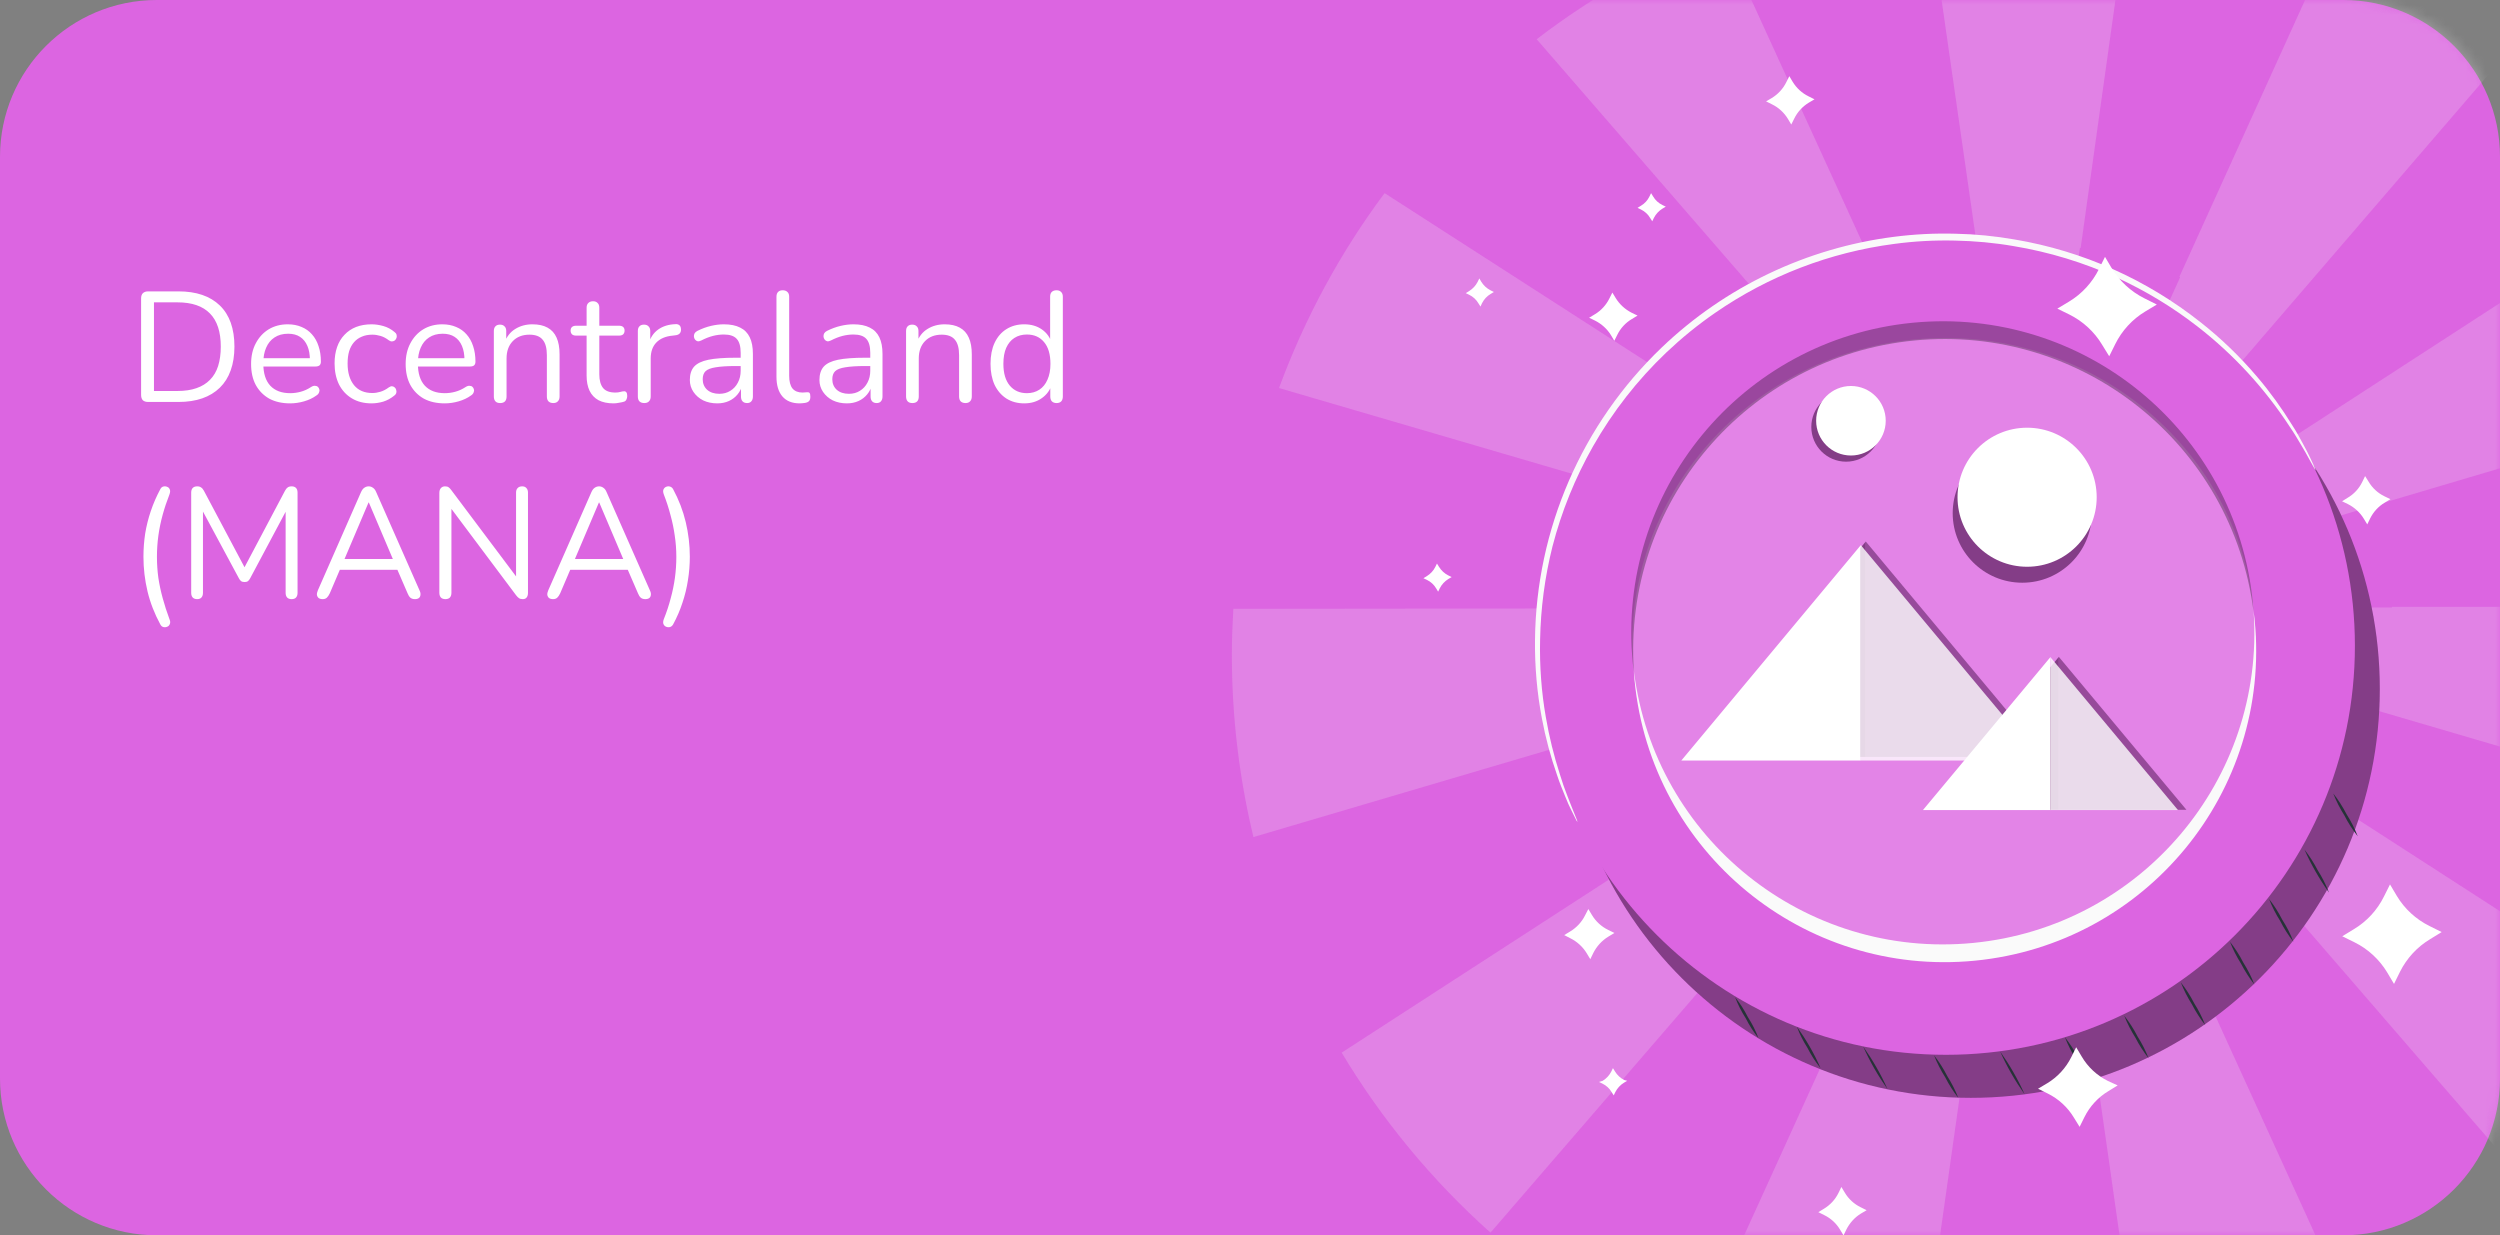 <svg width="255" height="126" viewBox="0 0 255 126" fill="none" xmlns="http://www.w3.org/2000/svg">
<rect x="0" y="0" width="255" height="126" fill="#808080" stroke="none"/>
<g clip-path="url(#clip0_3039_140)">
<path d="M239 0H16C7.163 0 0 7.163 0 16V110C0 118.837 7.163 126 16 126H239C247.837 126 255 118.837 255 110V16C255 7.163 247.837 0 239 0Z" fill="#DC65E1"/>
<mask id="mask0_3039_140" style="mask-type:luminance" maskUnits="userSpaceOnUse" x="0" y="0" width="255" height="126">
<path d="M240 0H15C6.716 0 0 6.716 0 15V111C0 119.284 6.716 126 15 126H240C248.284 126 255 119.284 255 111V15C255 6.716 248.284 0 240 0Z" fill="white"/>
</mask>
<g mask="url(#mask0_3039_140)">
<g opacity="0.2">
<path d="M196.35 -11.76L201.68 25.3L201.83 25.28L207.01 61.6L212.15 25.28H212.23L217.34 -11.16C210.4 -12.28 203.34 -12.47 196.35 -11.74V-11.76Z" fill="#F5F5F5"/>
<path d="M255.17 6.05C249.78 1.56 243.81 -2.19 237.43 -5.1L222.3 28.23L222.38 28.27L207.1 61.89L255.17 6.05Z" fill="#F5F5F5"/>
<path d="M171.51 51.59L206.72 61.9H206.58L206.93 62H206.95L206.97 61.98L207 62H206.95L206.97 62.02H206.99L207.13 62.08L207.01 62.01L242.43 72.38L242.41 72.46L281.78 84.01C283.03 78.36 283.67 72.59 283.66 66.81C283.66 65.16 283.6 63.53 283.5 61.9H243.98V61.96L207.08 62V61.97L207.24 61.92L207.11 62.01L207.44 61.91H207.28L279.2 40.59C276.82 33.83 273.53 27.42 269.42 21.55L207.23 61.89H207.1L207.15 61.83L207.06 61.89L207.1 61.69L207.03 61.84V61.89L206.99 61.92L206.97 61.89H206.94V61.84L206.88 61.72L206.9 61.88L206.83 61.83L206.87 61.87H206.75L141.23 19.7C136.7 25.77 133.08 32.47 130.46 39.58L171.51 51.59ZM206.98 62V62.03H206.96L206.84 61.96L206.97 62H206.98Z" fill="#F5F5F5"/>
<path d="M182.75 33.99L206.91 61.87L191.58 28.29L175.59 -6.68C168.84 -4.01 162.5 -0.41 156.74 4L182.75 33.99Z" fill="#F5F5F5"/>
<path d="M238.13 82.05L238.11 82.09L207.16 62.16L231.3 90.01L231.24 90.06L259.96 123.26C265.43 117.9 270.1 111.78 273.81 105.09L238.14 82.06L238.13 82.05Z" fill="#F5F5F5"/>
<path d="M206.85 62.16L175.97 82.19L175.9 82.08L136.85 107.37C140.96 114.22 146.07 120.41 152.03 125.73L187.47 84.68L206.85 62.16Z" fill="#F5F5F5"/>
<path d="M171.53 72.49L206.92 62.01L125.8 62.1C125.71 63.66 125.65 65.23 125.65 66.81C125.65 73.07 126.39 79.3 127.85 85.38L171.53 72.49Z" fill="#F5F5F5"/>
<path d="M206.9 62.28L172.08 138.8C179.4 142.11 187.19 144.28 195.17 145.23L206.9 62.28Z" fill="#F5F5F5"/>
<path d="M207.1 62.28L218.84 144.54C226.62 143.13 234.14 140.55 241.15 136.9L207.1 62.28Z" fill="#F5F5F5"/>
</g>
<path d="M201.03 111.98C224.066 111.98 242.74 93.306 242.74 70.27C242.74 47.234 224.066 28.56 201.03 28.56C177.994 28.56 159.32 47.234 159.32 70.27C159.32 93.306 177.994 111.98 201.03 111.98Z" fill="#DC65E1"/>
<path opacity="0.4" d="M201.03 111.98C224.066 111.98 242.74 93.306 242.74 70.27C242.74 47.234 224.066 28.56 201.03 28.56C177.994 28.56 159.32 47.234 159.32 70.27C159.32 93.306 177.994 111.98 201.03 111.98Z" fill="black"/>
<path d="M198.49 107.59C221.526 107.59 240.2 88.916 240.2 65.88C240.2 42.844 221.526 24.17 198.49 24.17C175.454 24.17 156.78 42.844 156.78 65.88C156.78 88.916 175.454 107.59 198.49 107.59Z" fill="#DC65E1"/>
<path opacity="0.2" d="M201.26 96.313C218.729 94.616 231.549 79.43 229.893 62.395C228.238 45.36 212.735 32.926 195.265 34.624C177.796 36.321 164.976 51.507 166.631 68.542C168.287 85.577 183.79 98.011 201.26 96.313Z" fill="white"/>
<path d="M201.25 96.18C184.14 97.84 168.81 85.59 166.67 68.53C166.67 68.83 166.7 69.13 166.73 69.44C168.43 86.91 183.96 99.69 201.43 97.99C218.9 96.29 231.68 80.76 229.98 63.29C229.95 62.99 229.9 62.69 229.87 62.39C231.05 79.54 218.36 94.52 201.25 96.18Z" fill="#FAFAFA"/>
<path opacity="0.3" d="M195.27 34.73C212.38 33.07 227.71 45.32 229.86 62.38C229.84 62.08 229.82 61.78 229.79 61.47C228.09 44 212.56 31.22 195.09 32.92C177.62 34.62 164.84 50.15 166.54 67.62C166.57 67.93 166.62 68.22 166.66 68.52C165.48 51.37 178.16 36.39 195.28 34.73H195.27Z" fill="black"/>
<path d="M236.18 47.93C236.11 47.84 236.04 47.75 235.99 47.65L235.51 46.78C235.31 46.39 235.03 45.92 234.71 45.38C234.39 44.84 234.02 44.2 233.55 43.52C231 39.61 227.82 36.15 224.13 33.29C221.59 31.32 218.83 29.65 215.91 28.31C212.55 26.78 209.01 25.7 205.37 25.1C203.41 24.76 201.42 24.58 199.43 24.54C197.35 24.49 195.27 24.6 193.2 24.88C186.65 25.74 180.4 28.14 174.96 31.9C173.19 33.12 171.52 34.48 169.96 35.96C167.01 38.77 164.49 42 162.48 45.54C160.66 48.75 159.27 52.18 158.35 55.75C157.57 58.86 157.15 62.05 157.09 65.26C157.03 67.91 157.22 70.57 157.68 73.18C158.02 75.16 158.5 77.11 159.12 79.02C159.36 79.81 159.6 80.5 159.84 81.1C160.08 81.7 160.26 82.2 160.43 82.6L160.8 83.52C160.85 83.62 160.88 83.73 160.9 83.85C160.83 83.76 160.77 83.66 160.73 83.56L160.29 82.67C160.09 82.28 159.86 81.78 159.63 81.19C159.4 80.6 159.1 79.92 158.84 79.12C158.17 77.21 157.64 75.25 157.27 73.26C156.77 70.62 156.54 67.94 156.57 65.26C156.69 53.98 161.36 43.23 169.5 35.44C175.98 29.25 184.27 25.3 193.15 24.16C195.24 23.89 197.35 23.78 199.47 23.84C201.49 23.88 203.51 24.08 205.51 24.43C212.44 25.6 218.96 28.51 224.47 32.88C226.58 34.54 228.51 36.41 230.25 38.46C231.56 40 232.74 41.64 233.8 43.36C234.26 44.06 234.6 44.71 234.91 45.28C235.22 45.85 235.47 46.32 235.65 46.72L236.07 47.63C236.18 47.83 236.21 47.94 236.18 47.94V47.93Z" fill="#FAFAFA"/>
<path d="M192.53 111.1C191.56 109.73 190.72 108.27 190.04 106.74C191.01 108.11 191.85 109.57 192.53 111.1Z" fill="#263238"/>
<path d="M185.66 108.91C185.16 108.28 184.72 107.6 184.36 106.88C183.93 106.2 183.56 105.48 183.28 104.72C184.22 106.03 185.03 107.43 185.68 108.91H185.66Z" fill="#263238"/>
<path d="M179.37 105.9C178.87 105.27 178.43 104.59 178.07 103.87C177.63 103.19 177.27 102.47 176.98 101.71C177.48 102.34 177.92 103.02 178.28 103.74C178.72 104.42 179.08 105.14 179.37 105.9Z" fill="#263238"/>
<path d="M199.76 112C199.24 111.34 198.79 110.63 198.41 109.88C197.96 109.17 197.58 108.42 197.27 107.64C197.79 108.3 198.24 109.01 198.62 109.76C199.07 110.47 199.45 111.22 199.76 112.01V112Z" fill="#263238"/>
<path d="M206.51 111.62C205.54 110.25 204.7 108.79 204.02 107.26C204.99 108.63 205.83 110.09 206.51 111.62Z" fill="#263238"/>
<path d="M213.12 110.17C212.6 109.51 212.14 108.8 211.76 108.05C211.31 107.34 210.93 106.59 210.62 105.8C211.14 106.46 211.6 107.17 211.98 107.92C212.43 108.63 212.81 109.38 213.12 110.16V110.17Z" fill="#263238"/>
<path d="M219.17 107.96C218.65 107.3 218.19 106.59 217.81 105.84C217.36 105.13 216.98 104.38 216.67 103.6C217.19 104.26 217.65 104.97 218.03 105.72C218.48 106.43 218.86 107.18 219.17 107.97V107.96Z" fill="#263238"/>
<path d="M224.94 104.57C224.42 103.91 223.97 103.2 223.58 102.45C223.13 101.74 222.75 100.99 222.44 100.2C222.96 100.86 223.42 101.57 223.8 102.32C224.25 103.03 224.63 103.78 224.94 104.57Z" fill="#263238"/>
<path d="M229.95 100.42C229.43 99.76 228.98 99.05 228.59 98.3C228.14 97.59 227.76 96.84 227.45 96.05C227.97 96.71 228.43 97.42 228.81 98.17C229.26 98.88 229.64 99.63 229.95 100.42Z" fill="#263238"/>
<path d="M233.93 96.06C233.41 95.4 232.96 94.69 232.58 93.94C232.13 93.23 231.75 92.48 231.44 91.69C231.96 92.35 232.41 93.06 232.79 93.81C233.25 94.52 233.63 95.27 233.93 96.06Z" fill="#263238"/>
<path d="M237.54 91.02C236.57 89.65 235.73 88.18 235.05 86.65C235.57 87.31 236.02 88.02 236.41 88.77C236.86 89.48 237.24 90.23 237.55 91.02H237.54Z" fill="#263238"/>
<path d="M240.49 85.3C239.97 84.64 239.51 83.93 239.13 83.18C238.68 82.47 238.3 81.72 237.99 80.93C238.51 81.59 238.96 82.3 239.35 83.05C239.8 83.76 240.18 84.51 240.49 85.3Z" fill="#263238"/>
</g>
<path d="M185.08 10.13L184.5 10.47C183.86 10.86 183.34 11.42 183.01 12.1L182.71 12.7L182.37 12.13C181.98 11.49 181.42 10.97 180.74 10.64L180.14 10.34L180.72 10C181.36 9.61 181.88 9.05 182.21 8.37L182.51 7.77L182.85 8.34C183.24 8.98 183.8 9.5 184.48 9.83L185.08 10.13Z" fill="white"/>
<path d="M216.02 110.7L215.08 111.28C214.02 111.91 213.16 112.84 212.61 113.95L212.12 114.94L211.54 114C210.9 112.94 209.98 112.09 208.87 111.54L207.88 111.05L208.82 110.49C209.88 109.85 210.73 108.92 211.28 107.81L211.77 106.82L212.33 107.76C212.96 108.84 213.89 109.7 215.01 110.26L216 110.71H216.02V110.7Z" fill="white"/>
<path d="M243.82 50.92L243.24 51.27C242.6 51.65 242.08 52.22 241.75 52.89L241.46 53.49L241.11 52.91C240.72 52.27 240.16 51.76 239.49 51.42L238.89 51.13L239.45 50.78C240.1 50.4 240.62 49.84 240.95 49.16L241.24 48.56L241.59 49.12C241.97 49.77 242.53 50.29 243.21 50.62L243.81 50.91H243.82V50.92Z" fill="white"/>
<path d="M190.4 123.44L189.82 123.78C189.18 124.17 188.67 124.74 188.33 125.41L188.04 126.01L187.69 125.43C187.31 124.79 186.75 124.27 186.07 123.94L185.47 123.64L186.03 123.3C186.68 122.91 187.2 122.35 187.53 121.67L187.82 121.07L188.17 121.65C188.55 122.29 189.11 122.81 189.79 123.14L190.39 123.44H190.4Z" fill="white"/>
<path d="M167.03 32.19L166.45 32.54C165.81 32.92 165.29 33.48 164.96 34.16L164.66 34.76L164.32 34.19C163.93 33.55 163.36 33.04 162.69 32.7L162.09 32.41L162.67 32.06C163.31 31.68 163.83 31.11 164.16 30.44L164.46 29.84L164.8 30.4C165.19 31.04 165.76 31.56 166.43 31.9L167.03 32.19Z" fill="white"/>
<path d="M169.91 21.08L169.57 21.28C169.2 21.51 168.9 21.83 168.7 22.22L168.53 22.57L168.32 22.24C168.1 21.86 167.77 21.56 167.38 21.37L167.03 21.2L167.37 20.99C167.75 20.77 168.05 20.44 168.24 20.05L168.41 19.7L168.62 20.04C168.84 20.42 169.17 20.72 169.56 20.91L169.91 21.08Z" fill="white"/>
<path d="M152.38 29.78L152.05 29.98C151.67 30.2 151.37 30.53 151.17 30.92L151.01 31.27L150.8 30.94C150.58 30.56 150.25 30.26 149.86 30.07L149.51 29.9L149.85 29.69C150.22 29.46 150.52 29.14 150.72 28.75L150.89 28.4L151.09 28.74C151.32 29.11 151.64 29.41 152.03 29.61L152.37 29.78H152.38Z" fill="white"/>
<path d="M148.07 58.86L147.73 59.06C147.36 59.29 147.06 59.61 146.86 60L146.69 60.35L146.49 60.02C146.27 59.64 145.94 59.34 145.55 59.15L145.19 58.98L145.53 58.77C145.9 58.54 146.21 58.22 146.4 57.83L146.57 57.48L146.78 57.82C147.01 58.19 147.33 58.49 147.72 58.69L148.07 58.86Z" fill="white"/>
<path d="M165.98 110.24L165.64 110.44C165.27 110.67 164.97 110.99 164.77 111.38L164.6 111.73L164.39 111.4C164.17 111.02 163.84 110.72 163.45 110.53L163.1 110.36L163.48 110.24C163.85 110.01 164.15 109.69 164.35 109.3L164.52 108.95L164.73 109.29C164.96 109.66 165.28 109.97 165.67 110.16L165.97 110.24H165.98Z" fill="white"/>
<path d="M220 31.06L218.82 31.77C217.5 32.56 216.43 33.73 215.75 35.11L215.14 36.34L214.42 35.17C213.63 33.85 212.47 32.78 211.09 32.09L209.85 31.48L211.03 30.77C212.35 29.98 213.42 28.81 214.1 27.43L214.71 26.2L215.39 27.35C216.19 28.67 217.35 29.74 218.73 30.43L219.99 31.06H220Z" fill="white"/>
<path d="M249.05 95.07L247.88 95.79C246.56 96.58 245.49 97.74 244.8 99.12L244.19 100.36L243.49 99.18C242.69 97.86 241.53 96.79 240.15 96.11L238.91 95.5L240.09 94.78C241.41 93.99 242.48 92.83 243.16 91.45L243.78 90.21L244.48 91.39C245.27 92.71 246.44 93.78 247.82 94.46L249.05 95.07Z" fill="white"/>
<path d="M164.66 95.17L164.06 95.53C163.39 95.94 162.86 96.52 162.51 97.22L162.21 97.84L161.85 97.24C161.45 96.58 160.86 96.04 160.17 95.7L159.55 95.38L160.14 95.02C160.81 94.62 161.35 94.04 161.69 93.34L162.01 92.72L162.37 93.32C162.77 93.99 163.35 94.52 164.05 94.86L164.67 95.16L164.66 95.17Z" fill="white"/>
<path d="M15.112 41C14.877 41 14.696 40.941 14.568 40.824C14.451 40.696 14.392 40.515 14.392 40.28V30.44C14.392 30.205 14.451 30.029 14.568 29.912C14.696 29.784 14.877 29.72 15.112 29.72H18.2C20.024 29.72 21.432 30.2 22.424 31.16C23.416 32.12 23.912 33.517 23.912 35.352C23.912 36.269 23.784 37.08 23.528 37.784C23.283 38.477 22.915 39.064 22.424 39.544C21.933 40.024 21.336 40.387 20.632 40.632C19.928 40.877 19.117 41 18.2 41H15.112ZM15.704 39.88H18.104C18.851 39.88 19.496 39.784 20.04 39.592C20.595 39.4 21.053 39.117 21.416 38.744C21.789 38.371 22.067 37.901 22.248 37.336C22.429 36.76 22.52 36.099 22.52 35.352C22.52 33.848 22.152 32.723 21.416 31.976C20.68 31.219 19.576 30.84 18.104 30.84H15.704V39.88ZM29.595 41.144C28.774 41.144 28.064 40.984 27.467 40.664C26.88 40.333 26.422 39.869 26.091 39.272C25.771 38.675 25.611 37.96 25.611 37.128C25.611 36.317 25.771 35.613 26.091 35.016C26.411 34.408 26.848 33.933 27.403 33.592C27.968 33.251 28.619 33.08 29.355 33.08C29.878 33.08 30.347 33.171 30.763 33.352C31.179 33.523 31.531 33.773 31.819 34.104C32.118 34.435 32.342 34.835 32.491 35.304C32.651 35.773 32.731 36.301 32.731 36.888C32.731 37.059 32.683 37.187 32.587 37.272C32.491 37.347 32.352 37.384 32.171 37.384H26.603V36.536H31.867L31.611 36.744C31.611 36.168 31.526 35.683 31.355 35.288C31.184 34.883 30.934 34.573 30.603 34.36C30.283 34.147 29.878 34.04 29.387 34.04C28.843 34.04 28.379 34.168 27.995 34.424C27.622 34.669 27.339 35.016 27.147 35.464C26.955 35.901 26.859 36.413 26.859 37V37.096C26.859 38.077 27.094 38.824 27.563 39.336C28.043 39.848 28.72 40.104 29.595 40.104C29.958 40.104 30.315 40.056 30.667 39.96C31.03 39.864 31.382 39.704 31.723 39.48C31.872 39.384 32.006 39.341 32.123 39.352C32.251 39.352 32.352 39.389 32.427 39.464C32.502 39.528 32.55 39.613 32.571 39.72C32.603 39.816 32.592 39.923 32.539 40.04C32.496 40.157 32.406 40.259 32.267 40.344C31.915 40.6 31.499 40.797 31.019 40.936C30.539 41.075 30.064 41.144 29.595 41.144ZM37.903 41.144C37.124 41.144 36.452 40.973 35.887 40.632C35.321 40.291 34.884 39.816 34.575 39.208C34.276 38.589 34.127 37.875 34.127 37.064C34.127 36.445 34.212 35.891 34.383 35.4C34.553 34.909 34.804 34.493 35.135 34.152C35.465 33.8 35.86 33.533 36.319 33.352C36.788 33.171 37.316 33.08 37.903 33.08C38.287 33.08 38.687 33.139 39.103 33.256C39.519 33.373 39.897 33.576 40.239 33.864C40.345 33.939 40.415 34.029 40.447 34.136C40.479 34.243 40.479 34.349 40.447 34.456C40.415 34.552 40.361 34.637 40.287 34.712C40.212 34.776 40.116 34.813 39.999 34.824C39.892 34.835 39.78 34.797 39.663 34.712C39.385 34.499 39.103 34.349 38.815 34.264C38.527 34.179 38.249 34.136 37.983 34.136C37.567 34.136 37.204 34.205 36.895 34.344C36.585 34.472 36.324 34.659 36.111 34.904C35.897 35.149 35.732 35.453 35.615 35.816C35.508 36.179 35.455 36.6 35.455 37.08C35.455 38.008 35.673 38.744 36.111 39.288C36.548 39.821 37.172 40.088 37.983 40.088C38.249 40.088 38.521 40.045 38.799 39.96C39.087 39.875 39.375 39.725 39.663 39.512C39.78 39.427 39.892 39.389 39.999 39.4C40.105 39.411 40.196 39.453 40.271 39.528C40.345 39.592 40.393 39.677 40.415 39.784C40.447 39.891 40.447 39.997 40.415 40.104C40.383 40.2 40.313 40.285 40.207 40.36C39.865 40.637 39.492 40.84 39.087 40.968C38.681 41.085 38.287 41.144 37.903 41.144ZM45.361 41.144C44.539 41.144 43.83 40.984 43.233 40.664C42.646 40.333 42.187 39.869 41.857 39.272C41.537 38.675 41.377 37.96 41.377 37.128C41.377 36.317 41.537 35.613 41.857 35.016C42.177 34.408 42.614 33.933 43.169 33.592C43.734 33.251 44.385 33.08 45.121 33.08C45.643 33.08 46.113 33.171 46.529 33.352C46.945 33.523 47.297 33.773 47.585 34.104C47.883 34.435 48.107 34.835 48.257 35.304C48.417 35.773 48.497 36.301 48.497 36.888C48.497 37.059 48.449 37.187 48.353 37.272C48.257 37.347 48.118 37.384 47.937 37.384H42.369V36.536H47.633L47.377 36.744C47.377 36.168 47.291 35.683 47.121 35.288C46.95 34.883 46.699 34.573 46.369 34.36C46.049 34.147 45.643 34.04 45.153 34.04C44.609 34.04 44.145 34.168 43.761 34.424C43.387 34.669 43.105 35.016 42.913 35.464C42.721 35.901 42.625 36.413 42.625 37V37.096C42.625 38.077 42.859 38.824 43.329 39.336C43.809 39.848 44.486 40.104 45.361 40.104C45.723 40.104 46.081 40.056 46.433 39.96C46.795 39.864 47.147 39.704 47.489 39.48C47.638 39.384 47.771 39.341 47.889 39.352C48.017 39.352 48.118 39.389 48.193 39.464C48.267 39.528 48.315 39.613 48.337 39.72C48.369 39.816 48.358 39.923 48.305 40.04C48.262 40.157 48.171 40.259 48.033 40.344C47.681 40.6 47.265 40.797 46.785 40.936C46.305 41.075 45.83 41.144 45.361 41.144ZM51.012 41.112C50.799 41.112 50.639 41.053 50.532 40.936C50.426 40.819 50.372 40.653 50.372 40.44V33.768C50.372 33.555 50.426 33.395 50.532 33.288C50.639 33.171 50.794 33.112 50.996 33.112C51.199 33.112 51.354 33.171 51.46 33.288C51.578 33.395 51.636 33.555 51.636 33.768V35.144L51.46 34.952C51.684 34.333 52.047 33.869 52.548 33.56C53.06 33.24 53.647 33.08 54.308 33.08C54.927 33.08 55.439 33.192 55.844 33.416C56.26 33.64 56.57 33.981 56.772 34.44C56.975 34.888 57.076 35.459 57.076 36.152V40.44C57.076 40.653 57.018 40.819 56.9 40.936C56.794 41.053 56.639 41.112 56.436 41.112C56.223 41.112 56.058 41.053 55.94 40.936C55.834 40.819 55.78 40.653 55.78 40.44V36.232C55.78 35.507 55.636 34.979 55.348 34.648C55.071 34.307 54.623 34.136 54.004 34.136C53.29 34.136 52.719 34.36 52.292 34.808C51.876 35.245 51.668 35.832 51.668 36.568V40.44C51.668 40.888 51.45 41.112 51.012 41.112ZM62.586 41.144C61.978 41.144 61.466 41.037 61.05 40.824C60.645 40.6 60.341 40.28 60.138 39.864C59.935 39.437 59.834 38.92 59.834 38.312V34.232H58.762C58.581 34.232 58.442 34.189 58.346 34.104C58.25 34.008 58.202 33.88 58.202 33.72C58.202 33.56 58.25 33.437 58.346 33.352C58.442 33.267 58.581 33.224 58.762 33.224H59.834V31.384C59.834 31.171 59.893 31.011 60.01 30.904C60.127 30.787 60.287 30.728 60.49 30.728C60.693 30.728 60.847 30.787 60.954 30.904C61.071 31.011 61.13 31.171 61.13 31.384V33.224H63.146C63.327 33.224 63.466 33.267 63.562 33.352C63.658 33.437 63.706 33.56 63.706 33.72C63.706 33.88 63.658 34.008 63.562 34.104C63.466 34.189 63.327 34.232 63.146 34.232H61.13V38.184C61.13 38.792 61.258 39.256 61.514 39.576C61.77 39.885 62.186 40.04 62.762 40.04C62.965 40.04 63.135 40.019 63.274 39.976C63.423 39.933 63.546 39.912 63.642 39.912C63.738 39.901 63.818 39.933 63.882 40.008C63.946 40.083 63.978 40.211 63.978 40.392C63.978 40.52 63.951 40.637 63.898 40.744C63.855 40.851 63.775 40.925 63.658 40.968C63.53 41.011 63.359 41.048 63.146 41.08C62.943 41.123 62.757 41.144 62.586 41.144ZM65.716 41.112C65.502 41.112 65.337 41.053 65.22 40.936C65.113 40.819 65.06 40.653 65.06 40.44V33.768C65.06 33.555 65.113 33.395 65.22 33.288C65.326 33.171 65.481 33.112 65.684 33.112C65.886 33.112 66.041 33.171 66.148 33.288C66.265 33.395 66.324 33.555 66.324 33.768V35.064H66.164C66.334 34.435 66.66 33.949 67.14 33.608C67.62 33.267 68.212 33.085 68.916 33.064C69.076 33.053 69.204 33.091 69.3 33.176C69.396 33.251 69.449 33.384 69.46 33.576C69.47 33.757 69.428 33.901 69.332 34.008C69.236 34.115 69.086 34.179 68.884 34.2L68.628 34.232C67.902 34.296 67.342 34.531 66.948 34.936C66.564 35.331 66.372 35.875 66.372 36.568V40.44C66.372 40.653 66.313 40.819 66.196 40.936C66.089 41.053 65.929 41.112 65.716 41.112ZM73.164 41.144C72.631 41.144 72.151 41.043 71.724 40.84C71.308 40.627 70.977 40.339 70.732 39.976C70.487 39.613 70.364 39.208 70.364 38.76C70.364 38.184 70.508 37.731 70.796 37.4C71.095 37.069 71.58 36.835 72.252 36.696C72.935 36.557 73.863 36.488 75.036 36.488H75.756V37.336H75.052C74.188 37.336 73.505 37.379 73.004 37.464C72.513 37.539 72.167 37.672 71.964 37.864C71.772 38.056 71.676 38.328 71.676 38.68C71.676 39.117 71.825 39.475 72.124 39.752C72.433 40.029 72.849 40.168 73.372 40.168C73.799 40.168 74.172 40.067 74.492 39.864C74.823 39.661 75.079 39.384 75.26 39.032C75.452 38.68 75.548 38.275 75.548 37.816V35.992C75.548 35.331 75.415 34.856 75.148 34.568C74.881 34.269 74.444 34.12 73.836 34.12C73.463 34.12 73.089 34.168 72.716 34.264C72.343 34.36 71.948 34.515 71.532 34.728C71.383 34.803 71.255 34.829 71.148 34.808C71.041 34.776 70.956 34.717 70.892 34.632C70.828 34.547 70.791 34.451 70.78 34.344C70.769 34.227 70.791 34.115 70.844 34.008C70.908 33.901 71.004 33.816 71.132 33.752C71.601 33.517 72.065 33.347 72.524 33.24C72.983 33.133 73.42 33.08 73.836 33.08C74.508 33.08 75.063 33.192 75.5 33.416C75.937 33.629 76.263 33.96 76.476 34.408C76.689 34.845 76.796 35.411 76.796 36.104V40.44C76.796 40.653 76.743 40.819 76.636 40.936C76.54 41.053 76.396 41.112 76.204 41.112C76.001 41.112 75.847 41.053 75.74 40.936C75.633 40.819 75.58 40.653 75.58 40.44V39.192H75.724C75.639 39.597 75.473 39.944 75.228 40.232C74.993 40.52 74.7 40.744 74.348 40.904C73.996 41.064 73.601 41.144 73.164 41.144ZM81.568 41.144C80.8 41.144 80.214 40.909 79.808 40.44C79.403 39.971 79.2 39.299 79.2 38.424V30.264C79.2 30.051 79.254 29.891 79.36 29.784C79.467 29.667 79.627 29.608 79.84 29.608C80.043 29.608 80.203 29.667 80.32 29.784C80.438 29.891 80.496 30.051 80.496 30.264V38.328C80.496 38.904 80.608 39.336 80.832 39.624C81.067 39.901 81.408 40.04 81.856 40.04C81.952 40.04 82.038 40.035 82.112 40.024C82.187 40.013 82.262 40.008 82.336 40.008C82.454 39.997 82.534 40.024 82.576 40.088C82.63 40.152 82.656 40.28 82.656 40.472C82.656 40.664 82.614 40.808 82.528 40.904C82.443 41 82.304 41.064 82.112 41.096C82.027 41.107 81.936 41.117 81.84 41.128C81.744 41.139 81.654 41.144 81.568 41.144ZM86.383 41.144C85.849 41.144 85.369 41.043 84.943 40.84C84.527 40.627 84.196 40.339 83.951 39.976C83.705 39.613 83.583 39.208 83.583 38.76C83.583 38.184 83.727 37.731 84.015 37.4C84.313 37.069 84.799 36.835 85.471 36.696C86.153 36.557 87.081 36.488 88.255 36.488H88.975V37.336H88.271C87.407 37.336 86.724 37.379 86.223 37.464C85.732 37.539 85.385 37.672 85.183 37.864C84.991 38.056 84.895 38.328 84.895 38.68C84.895 39.117 85.044 39.475 85.343 39.752C85.652 40.029 86.068 40.168 86.591 40.168C87.017 40.168 87.391 40.067 87.711 39.864C88.041 39.661 88.297 39.384 88.479 39.032C88.671 38.68 88.767 38.275 88.767 37.816V35.992C88.767 35.331 88.633 34.856 88.367 34.568C88.1 34.269 87.663 34.12 87.055 34.12C86.681 34.12 86.308 34.168 85.935 34.264C85.561 34.36 85.167 34.515 84.751 34.728C84.601 34.803 84.473 34.829 84.367 34.808C84.26 34.776 84.175 34.717 84.111 34.632C84.047 34.547 84.009 34.451 83.999 34.344C83.988 34.227 84.009 34.115 84.063 34.008C84.127 33.901 84.223 33.816 84.351 33.752C84.82 33.517 85.284 33.347 85.743 33.24C86.201 33.133 86.639 33.08 87.055 33.08C87.727 33.08 88.281 33.192 88.719 33.416C89.156 33.629 89.481 33.96 89.695 34.408C89.908 34.845 90.015 35.411 90.015 36.104V40.44C90.015 40.653 89.961 40.819 89.855 40.936C89.759 41.053 89.615 41.112 89.423 41.112C89.22 41.112 89.065 41.053 88.959 40.936C88.852 40.819 88.799 40.653 88.799 40.44V39.192H88.943C88.857 39.597 88.692 39.944 88.447 40.232C88.212 40.52 87.919 40.744 87.567 40.904C87.215 41.064 86.82 41.144 86.383 41.144ZM93.059 41.112C92.846 41.112 92.686 41.053 92.579 40.936C92.472 40.819 92.419 40.653 92.419 40.44V33.768C92.419 33.555 92.472 33.395 92.579 33.288C92.686 33.171 92.841 33.112 93.043 33.112C93.246 33.112 93.4 33.171 93.507 33.288C93.624 33.395 93.683 33.555 93.683 33.768V35.144L93.507 34.952C93.731 34.333 94.094 33.869 94.595 33.56C95.107 33.24 95.694 33.08 96.355 33.08C96.974 33.08 97.486 33.192 97.891 33.416C98.307 33.64 98.617 33.981 98.819 34.44C99.022 34.888 99.123 35.459 99.123 36.152V40.44C99.123 40.653 99.064 40.819 98.947 40.936C98.841 41.053 98.686 41.112 98.483 41.112C98.27 41.112 98.105 41.053 97.987 40.936C97.88 40.819 97.827 40.653 97.827 40.44V36.232C97.827 35.507 97.683 34.979 97.395 34.648C97.118 34.307 96.67 34.136 96.051 34.136C95.337 34.136 94.766 34.36 94.339 34.808C93.923 35.245 93.715 35.832 93.715 36.568V40.44C93.715 40.888 93.496 41.112 93.059 41.112ZM104.473 41.144C103.78 41.144 103.172 40.979 102.649 40.648C102.137 40.317 101.737 39.853 101.449 39.256C101.172 38.648 101.033 37.933 101.033 37.112C101.033 36.28 101.172 35.565 101.449 34.968C101.737 34.36 102.137 33.896 102.649 33.576C103.172 33.245 103.78 33.08 104.473 33.08C105.177 33.08 105.78 33.256 106.281 33.608C106.782 33.96 107.118 34.435 107.289 35.032H107.113V30.264C107.113 30.051 107.166 29.891 107.273 29.784C107.39 29.667 107.556 29.608 107.769 29.608C107.972 29.608 108.126 29.667 108.233 29.784C108.35 29.891 108.409 30.051 108.409 30.264V40.44C108.409 40.653 108.356 40.819 108.249 40.936C108.142 41.053 107.982 41.112 107.769 41.112C107.566 41.112 107.406 41.053 107.289 40.936C107.182 40.819 107.129 40.653 107.129 40.44V38.92L107.305 39.144C107.134 39.752 106.793 40.237 106.281 40.6C105.78 40.963 105.177 41.144 104.473 41.144ZM104.745 40.104C105.225 40.104 105.646 39.987 106.009 39.752C106.372 39.517 106.649 39.176 106.841 38.728C107.044 38.28 107.145 37.741 107.145 37.112C107.145 36.141 106.926 35.4 106.489 34.888C106.062 34.376 105.481 34.12 104.745 34.12C104.254 34.12 103.828 34.237 103.465 34.472C103.113 34.696 102.836 35.032 102.633 35.48C102.441 35.917 102.345 36.461 102.345 37.112C102.345 38.072 102.564 38.813 103.001 39.336C103.438 39.848 104.02 40.104 104.745 40.104ZM16.36 63.704C15.763 62.605 15.325 61.48 15.048 60.328C14.771 59.165 14.632 57.987 14.632 56.792C14.632 55.992 14.691 55.203 14.808 54.424C14.936 53.645 15.128 52.877 15.384 52.12C15.64 51.363 15.965 50.616 16.36 49.88C16.435 49.741 16.536 49.656 16.664 49.624C16.803 49.592 16.931 49.603 17.048 49.656C17.176 49.699 17.267 49.789 17.32 49.928C17.373 50.056 17.363 50.221 17.288 50.424C17.011 51.128 16.776 51.832 16.584 52.536C16.392 53.24 16.248 53.944 16.152 54.648C16.056 55.352 16.008 56.067 16.008 56.792C16.008 57.517 16.056 58.232 16.152 58.936C16.259 59.64 16.408 60.339 16.6 61.032C16.792 61.736 17.021 62.445 17.288 63.16C17.373 63.363 17.384 63.528 17.32 63.656C17.267 63.795 17.176 63.885 17.048 63.928C16.931 63.981 16.803 63.992 16.664 63.96C16.536 63.928 16.435 63.843 16.36 63.704ZM20.11 61.112C19.918 61.112 19.769 61.059 19.662 60.952C19.555 60.835 19.502 60.675 19.502 60.472V50.248C19.502 50.035 19.555 49.875 19.662 49.768C19.769 49.661 19.918 49.608 20.11 49.608C20.281 49.608 20.414 49.645 20.51 49.72C20.617 49.784 20.713 49.896 20.798 50.056L25.182 58.312H24.702L29.07 50.056C29.155 49.896 29.246 49.784 29.342 49.72C29.438 49.645 29.577 49.608 29.758 49.608C29.939 49.608 30.084 49.661 30.19 49.768C30.297 49.875 30.35 50.035 30.35 50.248V60.472C30.35 60.675 30.297 60.835 30.19 60.952C30.094 61.059 29.945 61.112 29.742 61.112C29.55 61.112 29.401 61.059 29.294 60.952C29.188 60.835 29.134 60.675 29.134 60.472V51.48H29.518L25.518 58.984C25.444 59.123 25.363 59.224 25.278 59.288C25.203 59.341 25.091 59.368 24.942 59.368C24.793 59.368 24.675 59.336 24.59 59.272C24.505 59.208 24.43 59.112 24.366 58.984L20.318 51.464H20.702V60.472C20.702 60.675 20.649 60.835 20.542 60.952C20.446 61.059 20.302 61.112 20.11 61.112ZM32.918 61.112C32.747 61.112 32.608 61.075 32.502 61C32.406 60.915 32.347 60.808 32.326 60.68C32.315 60.541 32.347 60.387 32.422 60.216L36.822 50.2C36.918 49.987 37.03 49.837 37.158 49.752C37.296 49.656 37.446 49.608 37.606 49.608C37.766 49.608 37.91 49.656 38.038 49.752C38.176 49.837 38.288 49.987 38.374 50.2L42.79 60.216C42.875 60.387 42.907 60.541 42.886 60.68C42.875 60.819 42.822 60.925 42.726 61C42.63 61.075 42.496 61.112 42.326 61.112C42.134 61.112 41.979 61.064 41.862 60.968C41.744 60.861 41.648 60.712 41.574 60.52L40.39 57.784L41.03 58.12H34.15L34.806 57.784L33.638 60.52C33.542 60.723 33.44 60.872 33.334 60.968C33.227 61.064 33.088 61.112 32.918 61.112ZM37.59 51.256L35.014 57.32L34.63 57.016H40.55L40.198 57.32L37.622 51.256H37.59ZM45.438 61.112C45.235 61.112 45.081 61.059 44.974 60.952C44.867 60.835 44.814 60.669 44.814 60.456V50.28C44.814 50.067 44.867 49.901 44.974 49.784C45.081 49.667 45.219 49.608 45.39 49.608C45.56 49.608 45.683 49.64 45.758 49.704C45.843 49.757 45.939 49.859 46.046 50.008L53.022 59.304H52.638V50.248C52.638 50.045 52.691 49.891 52.798 49.784C52.904 49.667 53.059 49.608 53.262 49.608C53.454 49.608 53.598 49.667 53.694 49.784C53.8 49.891 53.854 50.045 53.854 50.248V60.472C53.854 60.675 53.806 60.835 53.71 60.952C53.624 61.059 53.496 61.112 53.326 61.112C53.166 61.112 53.038 61.08 52.942 61.016C52.846 60.952 52.745 60.851 52.638 60.712L45.678 51.416H46.046V60.456C46.046 60.669 45.992 60.835 45.886 60.952C45.779 61.059 45.63 61.112 45.438 61.112ZM56.418 61.112C56.247 61.112 56.108 61.075 56.002 61C55.906 60.915 55.847 60.808 55.826 60.68C55.815 60.541 55.847 60.387 55.922 60.216L60.322 50.2C60.418 49.987 60.53 49.837 60.658 49.752C60.796 49.656 60.946 49.608 61.106 49.608C61.266 49.608 61.41 49.656 61.538 49.752C61.676 49.837 61.788 49.987 61.874 50.2L66.29 60.216C66.375 60.387 66.407 60.541 66.386 60.68C66.375 60.819 66.322 60.925 66.226 61C66.13 61.075 65.996 61.112 65.826 61.112C65.634 61.112 65.479 61.064 65.362 60.968C65.244 60.861 65.148 60.712 65.074 60.52L63.89 57.784L64.53 58.12H57.65L58.306 57.784L57.138 60.52C57.042 60.723 56.94 60.872 56.834 60.968C56.727 61.064 56.588 61.112 56.418 61.112ZM61.09 51.256L58.514 57.32L58.13 57.016H64.05L63.698 57.32L61.122 51.256H61.09ZM68.65 63.704C68.564 63.843 68.458 63.928 68.33 63.96C68.202 63.992 68.074 63.981 67.946 63.928C67.818 63.875 67.727 63.784 67.674 63.656C67.621 63.528 67.631 63.363 67.706 63.16C67.994 62.445 68.228 61.736 68.41 61.032C68.602 60.339 68.746 59.64 68.842 58.936C68.938 58.232 68.986 57.517 68.986 56.792C68.986 56.067 68.933 55.352 68.826 54.648C68.73 53.944 68.586 53.245 68.394 52.552C68.213 51.848 67.983 51.139 67.706 50.424C67.631 50.221 67.621 50.056 67.674 49.928C67.738 49.789 67.829 49.699 67.946 49.656C68.063 49.603 68.186 49.592 68.314 49.624C68.453 49.656 68.564 49.741 68.65 49.88C69.237 50.968 69.668 52.093 69.946 53.256C70.223 54.419 70.362 55.597 70.362 56.792C70.362 57.592 70.298 58.387 70.17 59.176C70.052 59.955 69.866 60.723 69.61 61.48C69.365 62.237 69.044 62.979 68.65 63.704Z" fill="white"/>
<path opacity="0.8" fill-rule="evenodd" clip-rule="evenodd" d="M210.002 67V82.601H223.018L210.002 67Z" fill="#843D87"/>
<path fill-rule="evenodd" clip-rule="evenodd" d="M197 82.601H210.002V67L197 82.601Z" fill="#843D87"/>
<path opacity="0.8" fill-rule="evenodd" clip-rule="evenodd" d="M190.31 55.234V77.205H208.64L190.31 55.234Z" fill="#843D87" fill-opacity="0.99"/>
<path fill-rule="evenodd" clip-rule="evenodd" d="M172 77.205H190.31V55.234L172 77.205Z" fill="#843D87"/>
<path d="M188.302 47.092C190.262 47.092 191.851 45.504 191.851 43.546C191.851 41.587 190.262 40 188.302 40C186.343 40 184.754 41.587 184.754 43.546C184.754 45.504 186.343 47.092 188.302 47.092Z" fill="#843D87"/>
<path opacity="0.8" fill-rule="evenodd" clip-rule="evenodd" d="M209.14 67.028V82.629H222.156L209.14 67.028Z" fill="white"/>
<path fill-rule="evenodd" clip-rule="evenodd" d="M196.138 82.629H209.14V67.028L196.138 82.629Z" fill="white"/>
<path opacity="0.8" fill-rule="evenodd" clip-rule="evenodd" d="M189.803 55.605V77.576H208.133L189.803 55.605Z" fill="white"/>
<path fill-rule="evenodd" clip-rule="evenodd" d="M171.493 77.576H189.803V55.605L171.493 77.576Z" fill="white"/>
<path d="M206.272 59.437C210.191 59.437 213.369 56.262 213.369 52.345C213.369 48.429 210.191 45.254 206.272 45.254C202.352 45.254 199.175 48.429 199.175 52.345C199.175 56.262 202.352 59.437 206.272 59.437Z" fill="#843D87"/>
<path d="M206.765 57.809C210.685 57.809 213.862 54.634 213.862 50.717C213.862 46.801 210.685 43.626 206.765 43.626C202.846 43.626 199.668 46.801 199.668 50.717C199.668 54.634 202.846 57.809 206.765 57.809Z" fill="white"/>
<path d="M188.796 46.462C190.755 46.462 192.344 44.875 192.344 42.917C192.344 40.958 190.755 39.371 188.796 39.371C186.836 39.371 185.247 40.958 185.247 42.917C185.247 44.875 186.836 46.462 188.796 46.462Z" fill="white"/>
</g>
<defs>
<clipPath id="clip0_3039_140">
<rect width="255" height="126" fill="white"/>
</clipPath>
</defs>
</svg>
